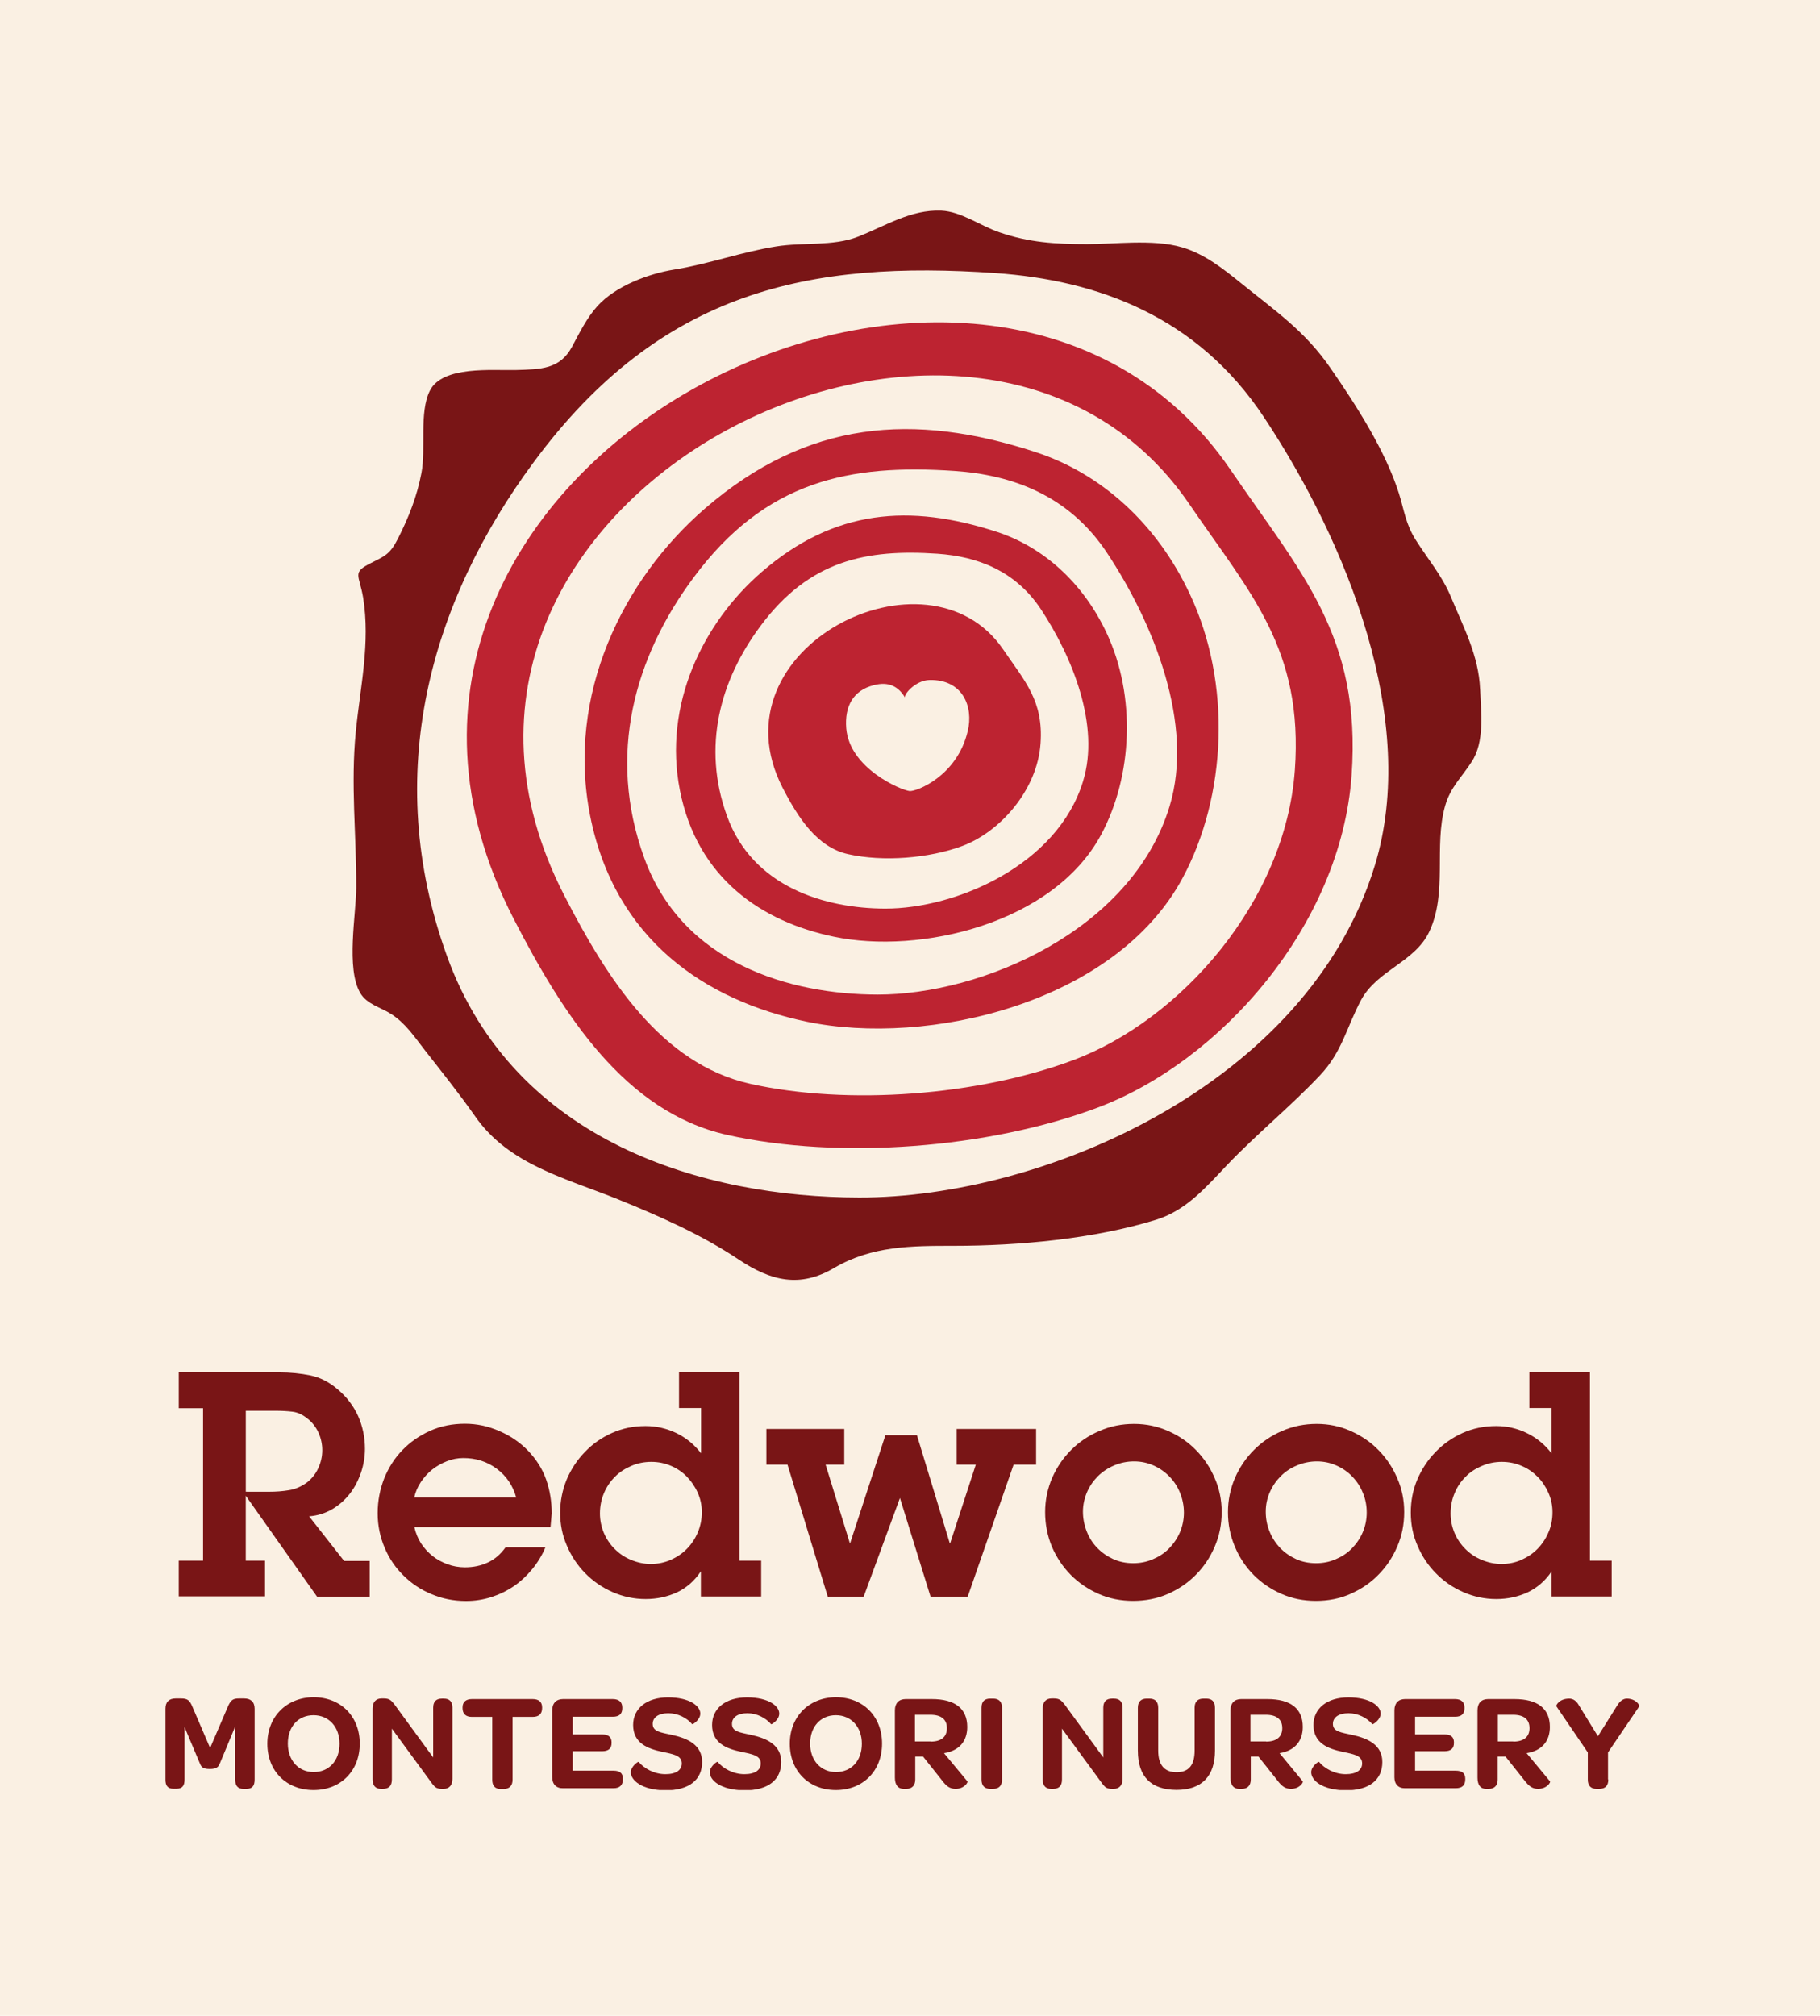 <?xml version="1.0" encoding="UTF-8"?> <svg xmlns="http://www.w3.org/2000/svg" xmlns:xlink="http://www.w3.org/1999/xlink" fill="none" height="134" viewBox="0 0 121 134" width="121"><clipPath id="a"><path d="m11 14h98v105h-98z"></path></clipPath><path d="m0 0h121v134h-121z" fill="#faf0e3"></path><g clip-path="url(#a)"><path d="m91.404 57.536c-4.445 14.553-22.051 22.103-34.287 22.072-10.191-.01-22.906-3.608-27.401-16.052-4.374-12.09-1.109-23.552 5.777-32.845 8.473-11.462 18.41-13.408 30.697-12.556 6.764.476 13.385 2.858 17.84 9.577 5.543 8.351 10.314 20.207 7.374 29.805zm6.998-11.725c-.092-2.229-1.109-4.125-1.953-6.162-.57-1.368-1.526-2.493-2.309-3.729-.702-1.105-.773-1.976-1.139-3.131-.905-2.848-2.838-5.847-4.526-8.29-1.709-2.493-3.692-3.831-5.981-5.685-1.18-.953-2.421-1.936-3.906-2.371-.997-.294-2.136-.334-3.275-.314-1.038.02-2.085.101-3.041.101-2.095 0-3.845-.101-5.838-.79-1.251-.426-2.522-1.378-3.855-1.439-2.044-.081-3.733 1.034-5.564 1.743-1.627.638-3.641.355-5.401.638-2.319.365-4.506 1.176-6.794 1.54-1.709.274-3.896 1.095-5.106 2.432-.702.78-1.2 1.794-1.688 2.706-.803 1.49-2.065 1.49-3.723 1.54-1.566.041-4.892-.304-5.726 1.378-.722 1.449-.244 3.861-.559 5.472-.295 1.55-.844 2.939-1.556 4.348-.539 1.064-.875 1.165-1.821 1.642-1.261.638-.753.76-.498 2.29.488 3.02-.193 5.928-.488 8.918-.346 3.527.041 6.81.03 10.347 0 1.743-.702 5.402.275 7.033.448.75 1.373.942 2.055 1.388.956.618 1.536 1.51 2.217 2.382 1.149 1.469 2.278 2.878 3.346 4.398 2.258 3.263 6.113 4.145 9.612 5.574 2.726 1.105 5.482 2.331 7.923 3.962 2.156 1.439 4.079 1.895 6.347.557 2.512-1.47 5.126-1.47 7.964-1.47 4.292 0 9.317-.456 13.436-1.733 2.004-.618 3.326-2.169 4.72-3.638 1.973-2.067 4.211-3.881 6.174-5.959 1.495-1.581 1.77-3.213 2.746-5.027 1.078-1.976 3.56-2.503 4.516-4.51 1.241-2.615.295-5.655 1.058-8.371.356-1.257 1.099-1.895 1.76-2.929.885-1.327.631-3.283.57-4.844z" fill="#791516"></path><path d="m86.085 51.213c-.631 8.726-7.608 16.6-14.738 19.265-6.306 2.351-14.942 3.03-21.471 1.571-5.899-1.317-9.5-6.952-12.368-12.536-13.538-26.319 27.361-46.82 41.56-26.004 4.058 5.949 7.598 9.627 7.018 17.704zm-51.944 9.85c3.296 6.405 7.425 12.86 14.189 14.38 7.486 1.672 17.393.902 24.625-1.804 8.178-3.061 16.193-12.1 16.905-22.103.661-9.263-3.397-13.479-8.046-20.299-16.284-23.876-63.204-.365-47.673 29.825z" fill="#bd2331"></path><path d="m77.754 53.614c-2.512 8.239-12.49 12.516-19.417 12.506-5.767-.01-12.968-2.047-15.511-9.101-2.482-6.841-.631-13.347 3.265-18.596 4.801-6.496 10.425-7.59 17.383-7.114 3.835.264 7.578 1.621 10.11 5.422 3.133 4.723 5.828 11.441 4.17 16.884zm-8.91-23.562c-8.107-2.645-15.155-2.128-21.96 3.74-5.513 4.763-9.236 12.425-7.649 20.441 1.638 8.249 7.669 12.273 14.372 13.681 8.056 1.692 20.536-1.216 25.011-9.536 2.95-5.483 3.265-12.982.498-18.86-2.207-4.733-5.94-8.057-10.273-9.465z" fill="#bd2331"></path><path d="m72.007 51.932c-1.699 5.584-8.463 8.482-13.162 8.472-3.916-.01-8.798-1.388-10.517-6.172-1.678-4.631-.427-9.04 2.217-12.597 3.255-4.398 7.069-5.148 11.789-4.824 2.604.182 5.136 1.095 6.855 3.668 2.126 3.213 3.957 7.773 2.817 11.452zm-5.747-16.579c-5.767-1.875-10.782-1.51-15.613 2.665-3.916 3.385-6.571 8.837-5.442 14.532 1.159 5.858 5.452 8.726 10.222 9.719 5.726 1.206 14.596-.861 17.779-6.78 2.095-3.902 2.329-9.232.366-13.408-1.577-3.365-4.231-5.726-7.313-6.729z" fill="#bd2331"></path><path d="m64.338 48.608c-.712 3.01-3.428 4.023-3.865 3.983-.59-.071-3.987-1.51-4.211-4.165-.122-1.5.478-2.534 1.831-2.878.977-.253 1.638.061 2.106.872-.234-.142.62-1.196 1.607-1.216 2.197-.041 2.929 1.763 2.533 3.405zm-12.307 3.76c1.017 1.976 2.288 3.962 4.363 4.418 2.309.517 5.35.284 7.588-.547 2.522-.943 4.984-3.729 5.197-6.81.203-2.848-1.048-4.145-2.482-6.253-4.994-7.337-19.437-.101-14.667 9.192z" fill="#bd2331"></path><g fill="#791516"><path d="m17.896 99.168c.448 0 .885-.03 1.302-.101.417-.061.814-.233 1.2-.507.336-.264.59-.578.763-.963.173-.375.265-.77.265-1.186 0-.405-.081-.79-.254-1.176-.173-.375-.417-.689-.732-.932-.326-.264-.651-.415-.997-.456-.346-.041-.722-.061-1.119-.061h-1.983v5.381zm-4.404-5.554h-1.607v-2.381h6.683c.743 0 1.424.071 2.075.203.641.132 1.261.446 1.841.953.58.497 1.027 1.084 1.332 1.763.295.669.448 1.399.448 2.159 0 .547-.092 1.074-.265 1.591-.183.517-.417.983-.743 1.399s-.712.76-1.18 1.034c-.458.263-.966.426-1.526.466l2.329 2.969h1.699v2.372h-3.499l-4.74-6.709v4.317h1.282v2.372h-5.737v-2.372h1.617v-10.134z"></path><path d="m34.323 99.562c-.224-.811-.661-1.449-1.302-1.925-.641-.476-1.383-.709-2.217-.709-.376 0-.743.071-1.099.213-.356.142-.681.324-.976.557-.295.233-.539.517-.753.831-.214.324-.356.659-.437 1.024h6.784zm1.943 3.293c-.224.527-.509 1.003-.875 1.449-.356.436-.763.821-1.221 1.135s-.966.558-1.495.73c-.539.172-1.099.263-1.688.263-.824 0-1.587-.152-2.299-.456-.712-.293-1.332-.709-1.861-1.236-.529-.517-.956-1.135-1.251-1.844-.305-.71-.468-1.48-.468-2.301 0-.821.153-1.591.437-2.321.295-.72.702-1.358 1.22-1.885.519-.537 1.139-.963 1.841-1.277.702-.314 1.475-.466 2.309-.466.783 0 1.546.162 2.278.486.732.314 1.373.75 1.912 1.307.559.588.966 1.226 1.21 1.936.244.699.366 1.449.366 2.239l-.081.902h-9.052c.081.386.234.75.437 1.075.214.324.468.608.773.851.295.233.631.415.997.547.356.132.743.203 1.149.203.559 0 1.068-.102 1.536-.324.458-.213.844-.548 1.17-1.004h2.655z"></path><path d="m43.264 103.971c.468 0 .915-.091 1.332-.274.407-.182.773-.425 1.078-.739.305-.315.549-.679.722-1.095.173-.415.265-.861.265-1.338 0-.456-.092-.891-.275-1.297-.183-.405-.427-.76-.722-1.064-.295-.304-.651-.547-1.058-.72-.407-.172-.834-.263-1.302-.263-.478 0-.926.091-1.343.274-.417.182-.783.415-1.088.73-.305.304-.549.669-.722 1.084s-.265.861-.265 1.337c0 .456.092.892.265 1.308.173.405.417.76.722 1.064.305.304.661.547 1.078.719.417.173.854.274 1.312.274zm3.326.497c-.417.628-.946 1.084-1.577 1.388-.641.294-1.332.446-2.085.446-.783 0-1.516-.162-2.207-.466-.692-.304-1.292-.72-1.81-1.247-.519-.527-.926-1.135-1.221-1.834-.305-.689-.448-1.419-.448-2.199 0-.781.153-1.52.437-2.209.295-.689.702-1.307 1.22-1.834.509-.537 1.119-.953 1.8-1.257.681-.304 1.424-.456 2.217-.456.712 0 1.393.152 2.045.466.651.314 1.2.76 1.648 1.348v-3.01h-1.465v-2.381h4.018v12.526h1.444v2.382h-4.008v-1.662z"></path><path d="m64.338 106.14h-2.472l-2.034-6.557-2.411 6.557h-2.39l-2.675-8.776h-1.404v-2.371h5.177v2.371h-1.241l1.617 5.239h.01l2.35-7.195h2.095l2.187 7.195h.02l1.709-5.239h-1.271v-2.371h5.279v2.371h-1.495z"></path><path d="m75.333 103.92c.458 0 .895-.081 1.312-.263.407-.172.773-.406 1.078-.72s.549-.669.722-1.074c.173-.405.265-.851.265-1.307 0-.466-.091-.892-.254-1.308-.163-.405-.397-.77-.702-1.084-.305-.314-.651-.557-1.058-.74-.407-.182-.834-.274-1.302-.274-.468 0-.895.091-1.312.264-.407.172-.763.405-1.078.709-.305.304-.549.649-.732 1.064-.173.405-.275.841-.275 1.307 0 .456.091.902.254 1.317.163.416.397.781.702 1.095.305.314.661.557 1.058.74.407.182.844.273 1.322.273zm0 2.503c-.824 0-1.587-.152-2.299-.466-.702-.314-1.322-.729-1.851-1.266-.529-.538-.946-1.166-1.251-1.875-.295-.72-.448-1.48-.448-2.291 0-.81.163-1.57.468-2.28.315-.72.743-1.338 1.271-1.865s1.159-.953 1.882-1.257c.712-.314 1.485-.466 2.289-.466.814 0 1.566.162 2.278.476.702.314 1.322.73 1.841 1.267.519.527.936 1.145 1.241 1.855.315.709.468 1.459.468 2.26 0 .821-.153 1.591-.468 2.311-.305.709-.722 1.338-1.261 1.875-.529.537-1.149.952-1.861 1.266-.702.304-1.475.456-2.299.456z"></path><path d="m87.488 103.92c.458 0 .895-.081 1.312-.263.407-.172.773-.406 1.078-.72.305-.314.549-.669.722-1.074s.265-.851.265-1.307c0-.466-.081-.892-.254-1.308-.163-.405-.397-.77-.702-1.084-.295-.314-.651-.557-1.058-.74-.407-.182-.834-.274-1.302-.274-.458 0-.895.091-1.312.264-.417.172-.773.405-1.078.709s-.549.649-.732 1.064c-.183.405-.275.841-.275 1.307 0 .456.081.902.254 1.317.163.416.407.781.702 1.095.305.314.661.557 1.058.74.397.182.844.273 1.322.273zm0 2.503c-.824 0-1.587-.152-2.299-.466-.702-.314-1.322-.729-1.851-1.266-.529-.538-.946-1.166-1.241-1.875-.305-.72-.458-1.48-.458-2.291 0-.81.163-1.57.468-2.28.315-.72.743-1.338 1.271-1.865s1.149-.953 1.871-1.257c.712-.314 1.485-.466 2.289-.466.814 0 1.566.162 2.268.476.702.314 1.322.73 1.841 1.267.519.527.936 1.145 1.241 1.855.315.709.468 1.459.468 2.26 0 .821-.152 1.591-.468 2.311-.305.709-.722 1.338-1.261 1.875-.519.537-1.149.952-1.861 1.266-.692.304-1.454.456-2.278.456z"></path><path d="m99.826 103.971c.468 0 .915-.091 1.323-.274.407-.182.773-.425 1.078-.739.305-.315.549-.679.722-1.095.183-.415.265-.861.265-1.338 0-.456-.092-.891-.275-1.297-.183-.405-.417-.76-.722-1.064-.305-.304-.651-.547-1.068-.72-.397-.172-.834-.263-1.302-.263-.468 0-.915.091-1.332.274-.427.182-.793.415-1.088.73-.315.304-.549.669-.722 1.084s-.264.861-.264 1.337c0 .456.091.892.264 1.308.173.405.417.76.722 1.064.305.304.661.547 1.078.719.417.173.854.274 1.322.274zm3.325.497c-.417.628-.956 1.084-1.586 1.388-.641.294-1.333.446-2.085.446-.783 0-1.516-.162-2.207-.466-.692-.304-1.292-.72-1.81-1.247-.519-.527-.926-1.135-1.22-1.834-.305-.689-.448-1.419-.448-2.199 0-.781.142-1.52.437-2.209s.702-1.307 1.221-1.834c.519-.537 1.119-.953 1.8-1.257.681-.304 1.424-.456 2.217-.456.712 0 1.393.152 2.034.466.651.314 1.2.76 1.647 1.348v-3.01h-1.474v-2.381h4.027v12.526h1.445v2.382h-3.998z"></path><path d="m11 118.301v-4.713c0-.446.244-.679.671-.679h.376c.417 0 .559.132.712.476l1.21 2.818 1.21-2.818c.173-.364.315-.476.692-.476h.366c.437 0 .692.233.692.679v4.713c0 .415-.152.618-.539.618h-.214c-.366 0-.539-.203-.539-.618v-3.527l-.997 2.402c-.102.223-.153.425-.692.425-.539 0-.58-.192-.681-.425l-.997-2.362v3.476c0 .416-.142.619-.529.619h-.203c-.387.01-.539-.203-.539-.608z"></path><path d="m22.575 115.919c0-1.115-.712-1.895-1.729-1.895-1.027 0-1.709.76-1.709 1.885 0 1.115.702 1.895 1.719 1.895s1.719-.76 1.719-1.885zm-4.801 0c0-1.804 1.292-3.091 3.082-3.091 1.8 0 3.062 1.277 3.062 3.081 0 1.824-1.271 3.091-3.072 3.091-1.81 0-3.072-1.267-3.072-3.081z"></path><path d="m24.771 118.301v-4.723c0-.426.224-.669.59-.669h.163c.366 0 .478.122.692.385l2.583 3.537v-3.304c0-.405.193-.608.58-.608h.132c.376 0 .57.203.57.608v4.723c0 .436-.224.669-.58.669h-.112c-.356 0-.458-.091-.651-.335l-2.685-3.668v3.385c0 .415-.193.618-.59.618h-.132c-.366 0-.559-.213-.559-.618z"></path><path d="m31.373 114.135c-.407 0-.621-.202-.621-.587v-.041c0-.365.224-.557.621-.557h4.038c.417 0 .631.192.631.557v.041c0 .385-.214.587-.631.587h-1.333v4.176c0 .405-.214.618-.6.618h-.193c-.376 0-.559-.213-.559-.618v-4.176z"></path><path d="m36.713 118.138v-4.438c0-.477.275-.75.712-.75h3.316c.427 0 .631.213.631.567v.041c0 .375-.203.567-.631.567h-2.665v1.176h1.953c.437 0 .631.192.631.527v.04c0 .355-.193.548-.631.548h-1.953v1.297h2.716c.427 0 .62.182.62.527v.05c0 .375-.203.588-.62.588h-3.367c-.437.01-.712-.263-.712-.74z"></path><path d="m41.941 117.814c0-.375.468-.719.519-.689.356.436 1.038.821 1.78.821.712 0 1.088-.274 1.088-.72 0-.537-.6-.618-1.302-.77-.956-.202-1.933-.567-1.933-1.783 0-1.095.895-1.835 2.319-1.835 1.444 0 2.146.578 2.146 1.075 0 .425-.509.739-.539.709-.346-.416-.946-.73-1.587-.73-.651 0-1.038.274-1.038.71 0 .517.529.567 1.271.729 1.078.233 2.014.679 2.014 1.804 0 1.186-.865 1.885-2.441 1.885-1.577-.02-2.299-.669-2.299-1.206z"></path><path d="m47.19 117.814c0-.375.468-.719.519-.689.356.436 1.038.821 1.78.821.712 0 1.088-.274 1.088-.72 0-.537-.6-.618-1.302-.77-.956-.202-1.933-.567-1.933-1.783 0-1.095.895-1.835 2.319-1.835 1.444 0 2.146.578 2.146 1.075 0 .425-.509.739-.539.709-.356-.416-.946-.73-1.577-.73-.651 0-1.027.274-1.027.71 0 .517.529.567 1.261.729 1.078.233 2.014.679 2.014 1.804 0 1.186-.865 1.885-2.441 1.885-1.597-.02-2.309-.669-2.309-1.206z"></path><path d="m57.299 115.919c0-1.115-.712-1.895-1.729-1.895-1.017 0-1.709.76-1.709 1.885 0 1.115.702 1.895 1.719 1.895 1.027 0 1.719-.76 1.719-1.885zm-4.791 0c0-1.804 1.282-3.091 3.072-3.091 1.8 0 3.062 1.277 3.062 3.081 0 1.824-1.272 3.091-3.072 3.091s-3.062-1.267-3.062-3.081z"></path><path d="m61.876 115.777c.732 0 1.078-.334 1.078-.892 0-.577-.366-.891-1.109-.891h-1.017v1.773h1.048zm2.441 2.645c.051.061-.203.497-.783.497-.387 0-.61-.173-.895-.548l-1.271-1.601h-.519v1.531c0 .385-.203.618-.59.618h-.193c-.366 0-.57-.264-.57-.75v-4.469c0-.477.264-.75.712-.75h1.749c1.546 0 2.35.638 2.35 1.854 0 .943-.529 1.581-1.546 1.743z"></path><path d="m65.254 118.301v-4.774c0-.415.203-.608.58-.608h.193c.387 0 .59.203.59.608v4.774c0 .415-.203.618-.59.618h-.193c-.376 0-.58-.213-.58-.618z"></path><path d="m69.322 118.301v-4.723c0-.426.214-.669.59-.669h.163c.356 0 .478.122.692.385l2.583 3.537v-3.304c0-.405.193-.608.58-.608h.132c.376 0 .57.203.57.608v4.723c0 .436-.224.669-.58.669h-.112c-.356 0-.458-.091-.651-.335l-2.685-3.668v3.385c0 .415-.193.618-.59.618h-.132c-.366 0-.559-.213-.559-.618z"></path><path d="m75.648 116.385v-2.858c0-.415.224-.608.59-.608h.173c.387 0 .59.203.59.608v2.848c0 .953.407 1.439 1.221 1.439s1.2-.476 1.2-1.439v-2.848c0-.415.214-.608.59-.608h.183c.387 0 .58.203.58.608v2.848c0 1.713-.885 2.615-2.563 2.615-1.688-.01-2.563-.882-2.563-2.605z"></path><path d="m84.172 115.777c.722 0 1.078-.334 1.078-.892 0-.577-.366-.891-1.099-.891h-1.017v1.773h1.038zm2.441 2.645c.051.061-.203.497-.783.497-.387 0-.61-.173-.895-.548l-1.271-1.601h-.509v1.531c0 .385-.203.618-.59.618h-.193c-.366 0-.57-.264-.57-.75v-4.469c0-.477.275-.75.702-.75h1.76c1.546 0 2.35.638 2.35 1.854 0 .943-.539 1.581-1.546 1.743z"></path><path d="m87.173 117.814c0-.375.468-.719.519-.689.356.436 1.038.821 1.78.821.702 0 1.088-.274 1.088-.72 0-.537-.6-.618-1.302-.77-.956-.202-1.933-.567-1.933-1.783 0-1.095.895-1.835 2.319-1.835 1.444 0 2.146.578 2.146 1.075 0 .425-.519.739-.549.709-.356-.416-.946-.73-1.587-.73-.651 0-1.037.274-1.037.71 0 .517.539.567 1.271.729 1.078.233 2.014.679 2.014 1.804 0 1.186-.865 1.885-2.441 1.885-1.566-.02-2.288-.669-2.288-1.206z"></path><path d="m92.706 118.138v-4.438c0-.477.264-.75.702-.75h3.336c.417 0 .621.213.621.567v.041c0 .375-.203.567-.621.567h-2.665v1.176h1.953c.448 0 .631.192.631.527v.04c0 .355-.193.548-.631.548h-1.953v1.297h2.705c.427 0 .631.182.631.527v.05c0 .375-.193.588-.631.588h-3.367c-.448.01-.712-.263-.712-.74z"></path><path d="m100.609 115.777c.722 0 1.078-.334 1.078-.892 0-.577-.366-.891-1.099-.891h-1.007v1.773h1.028zm2.441 2.645c.051.061-.204.497-.794.497-.376 0-.6-.173-.895-.548l-1.271-1.601h-.519v1.531c0 .385-.203.618-.59.618h-.193c-.366 0-.559-.264-.559-.75v-4.469c0-.477.254-.75.702-.75h1.76c1.546 0 2.35.638 2.35 1.854 0 .943-.529 1.581-1.547 1.743z"></path><path d="m106.925 118.301c0 .415-.203.618-.6.618h-.183c-.376 0-.58-.203-.58-.618v-1.804l-2.085-3.061c-.051-.071.193-.517.855-.517.244 0 .478.142.651.467l1.251 2.037 1.271-2.027c.203-.345.437-.477.651-.477.61 0 .875.456.824.517l-2.075 3.061v1.804z"></path></g></g></svg> 
